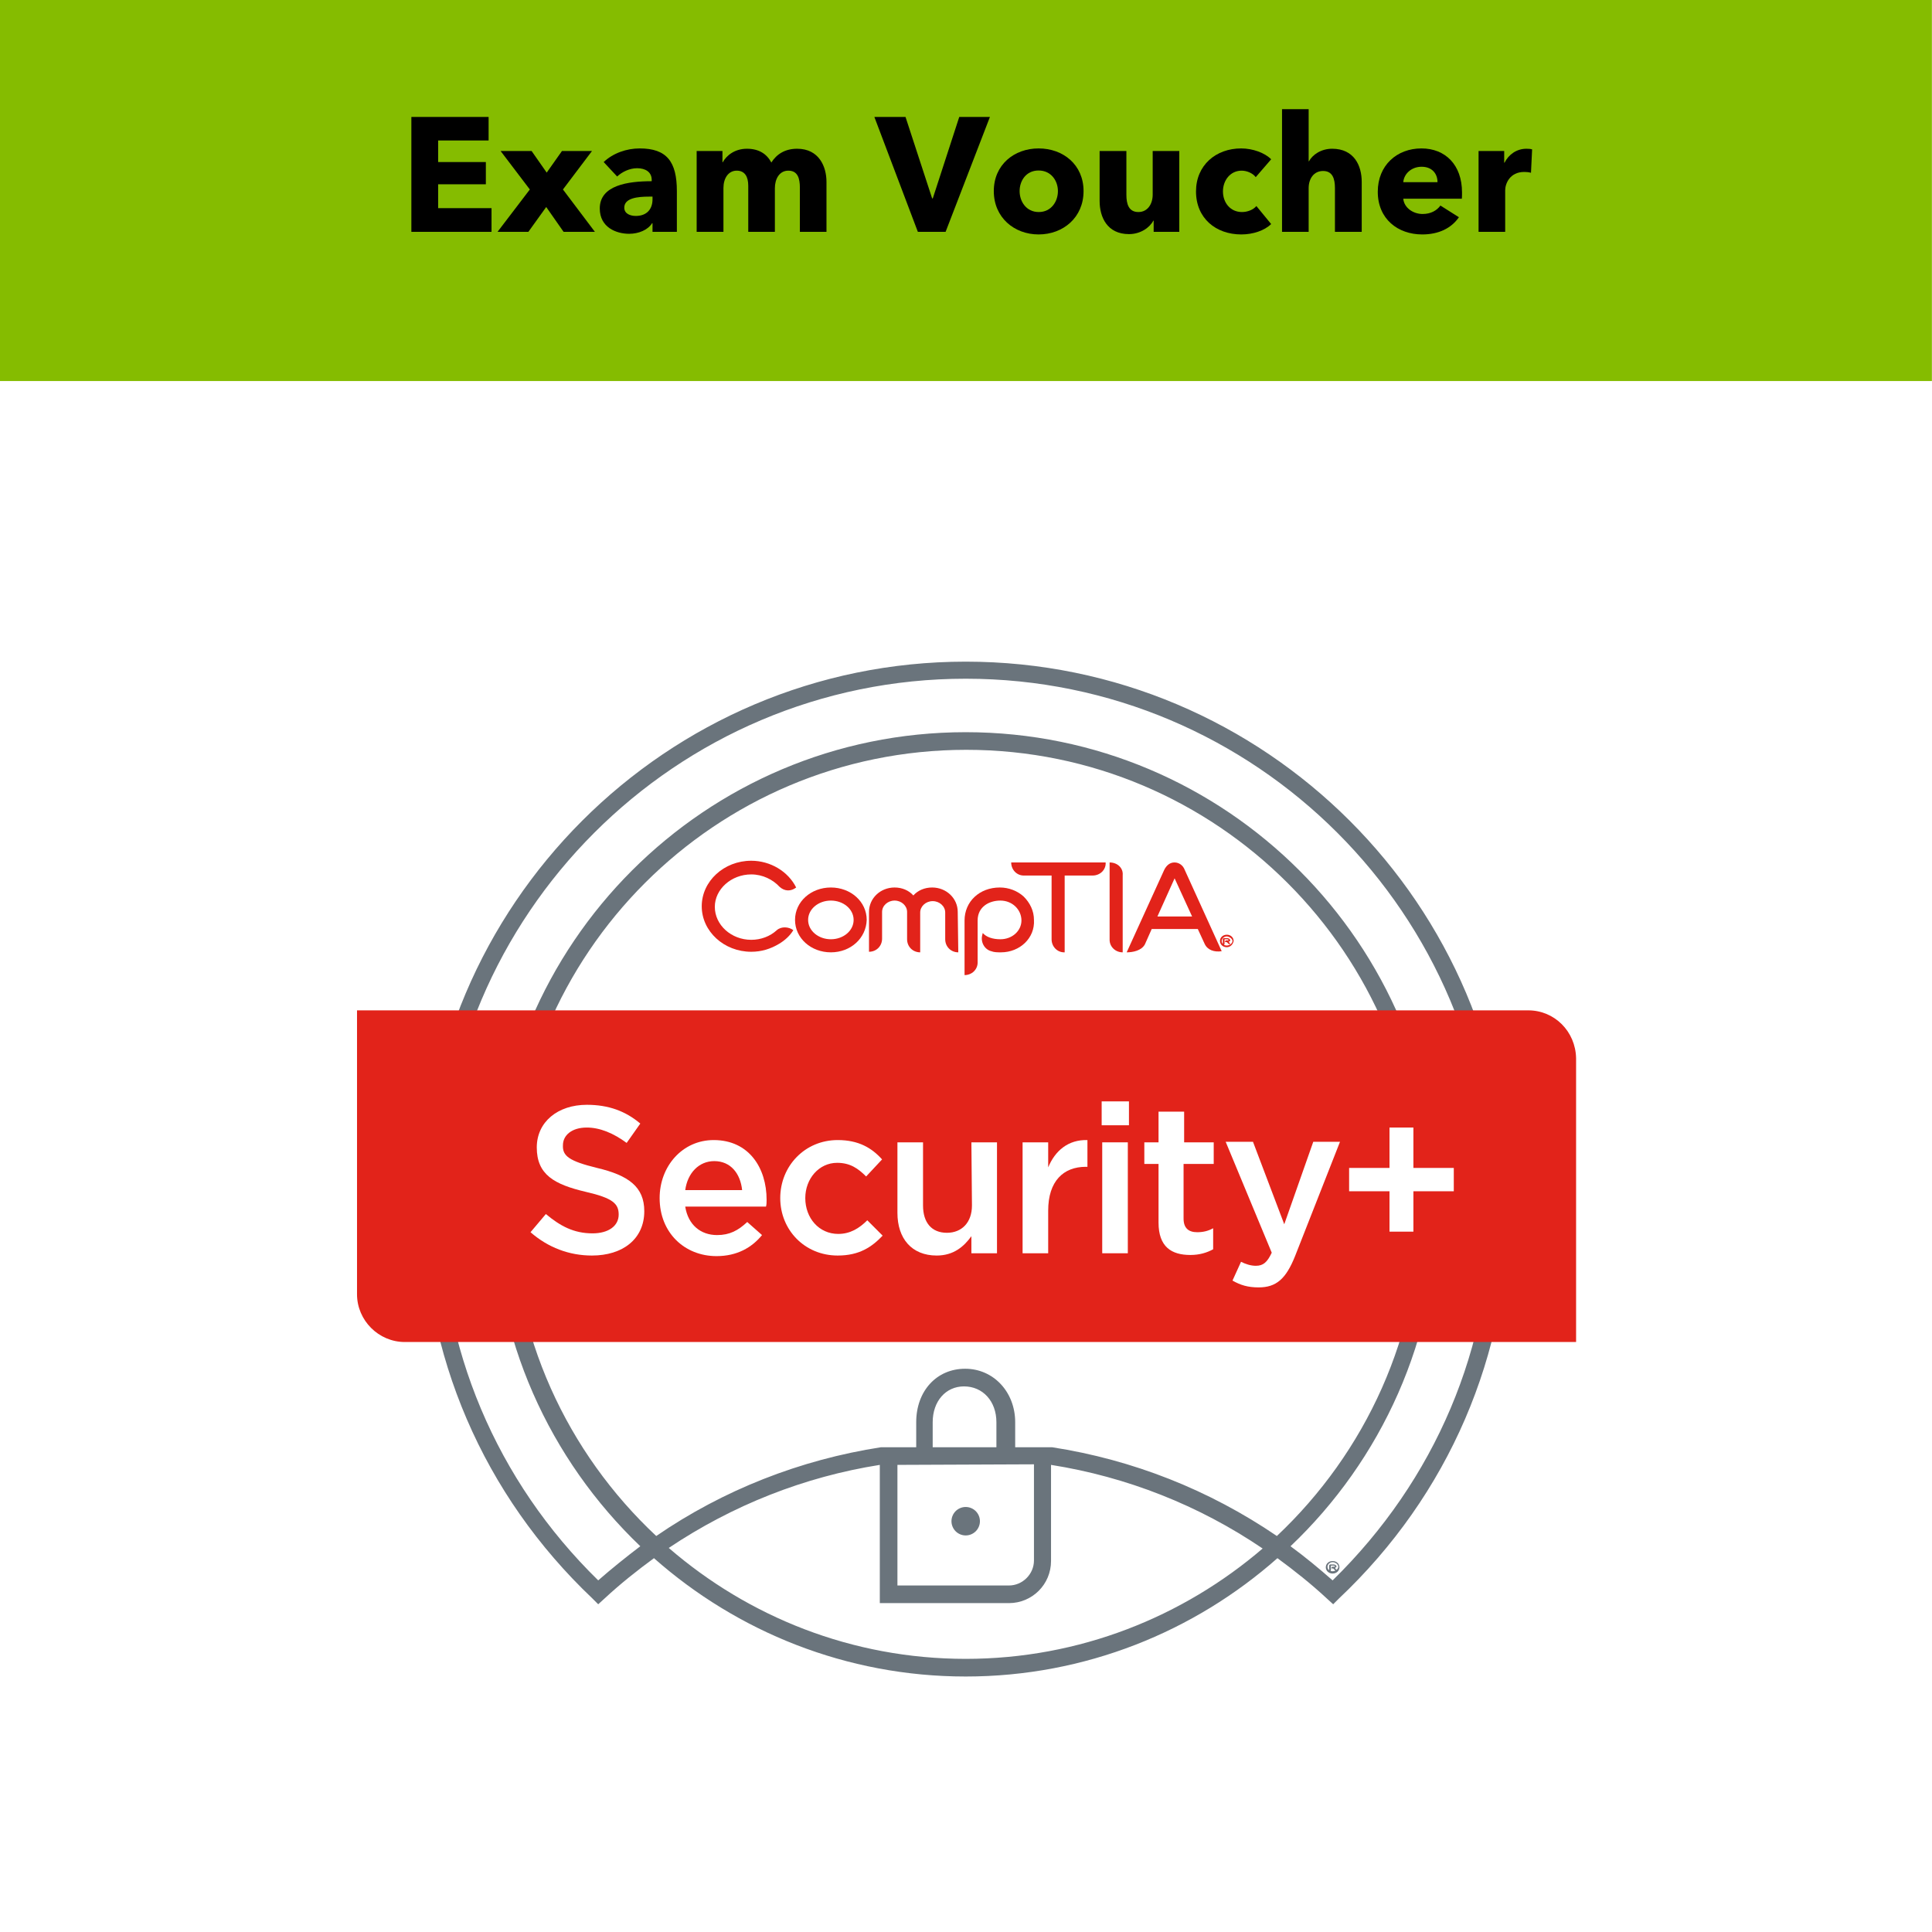 <svg xmlns="http://www.w3.org/2000/svg" xmlns:xlink="http://www.w3.org/1999/xlink" width="500" zoomAndPan="magnify" viewBox="0 0 375 375" height="500" preserveAspectRatio="xMidYMid meet" version="1.0"><defs><g/><clipPath id="7ccf269016"><path d="M 0 0 L 375 0 L 375 73.961 L 0 73.961 Z M 0 0 " clip-rule="nonzero"/></clipPath></defs><rect x="-37.5" width="450" fill="#ffffff" y="-37.5" height="450" fill-opacity="1"/><rect x="-37.5" width="450" fill="#ffffff" y="-37.5" height="450" fill-opacity="1"/><g clip-path="url(#7ccf269016)"><path fill="#85bc00" d="M 0 -5.504 L 374.98 -5.504 L 374.98 73.961 L 0 73.961 Z M 0 -5.504 " fill-opacity="1" fill-rule="nonzero"/></g><path fill="#ffffff" d="M 187.441 128.426 C 129.363 128.426 82.102 175.684 82.102 233.762 C 82.102 263.023 93.809 290.188 115.008 310.281 L 116.113 311.387 L 117.328 310.281 C 120.418 307.41 123.621 304.871 126.934 302.441 C 143.055 316.688 164.254 325.41 187.441 325.41 C 210.629 325.41 231.828 316.688 247.949 302.441 C 251.262 304.871 254.465 307.41 257.555 310.281 L 258.77 311.387 L 259.875 310.281 C 281.184 290.188 292.891 262.914 292.891 233.762 C 292.891 175.684 245.629 128.426 187.441 128.426 Z M 187.441 128.426 " fill-opacity="1" fill-rule="nonzero"/><path fill="#6a747c" d="M 187.441 128.426 C 129.363 128.426 82.102 175.684 82.102 233.762 C 82.102 263.023 93.809 290.188 115.008 310.281 L 116.113 311.387 L 117.328 310.281 C 120.418 307.41 123.621 304.871 126.934 302.441 C 143.055 316.688 164.254 325.41 187.441 325.41 C 210.629 325.41 231.828 316.688 247.949 302.441 C 251.262 304.871 254.465 307.41 257.555 310.281 L 258.77 311.387 L 259.875 310.281 C 281.184 290.188 292.891 262.914 292.891 233.762 C 292.891 175.684 245.629 128.426 187.441 128.426 Z M 187.441 321.984 C 165.359 321.984 145.262 313.816 129.805 300.453 C 142.172 292.172 156.082 286.652 170.77 284.332 L 170.77 311.164 L 195.832 311.164 C 200.359 311.164 204.004 307.52 204.004 302.996 L 204.004 284.332 C 218.688 286.652 232.711 292.172 245.078 300.566 C 229.621 313.816 209.523 321.984 187.441 321.984 Z M 99.328 233.762 C 99.328 185.07 138.859 145.539 187.551 145.539 C 236.246 145.539 275.773 185.07 275.773 233.762 C 275.773 259.16 264.953 282.016 247.84 298.137 C 234.699 289.191 219.902 283.34 204.223 280.91 L 197.047 280.91 L 197.047 276.051 C 197.047 270.199 192.852 265.672 187.332 265.672 C 181.809 265.672 177.836 269.98 177.836 276.051 L 177.836 280.91 L 170.988 280.91 C 155.309 283.34 140.402 289.191 127.375 298.137 C 110.148 282.016 99.328 259.16 99.328 233.762 Z M 193.516 280.91 L 181.035 280.91 L 181.035 276.051 C 181.035 271.969 183.578 269.098 187.109 269.098 C 190.754 269.098 193.402 271.969 193.402 276.051 L 193.402 280.91 Z M 200.691 284.223 L 200.691 302.883 C 200.691 305.535 198.484 307.742 195.832 307.742 L 174.191 307.742 L 174.191 284.332 Z M 258.66 306.75 C 256.008 304.43 253.359 302.223 250.488 300.125 C 268.047 283.449 279.086 259.82 279.086 233.762 C 279.086 183.191 238.012 142.117 187.441 142.117 C 136.871 142.117 95.797 183.191 95.797 233.762 C 95.797 259.82 106.727 283.34 124.281 300.125 C 121.523 302.223 118.762 304.43 116.113 306.75 C 96.348 287.426 85.414 261.59 85.414 233.762 C 85.414 177.562 131.129 131.738 187.441 131.738 C 243.754 131.738 289.465 177.449 289.465 233.762 C 289.578 261.477 278.535 287.316 258.66 306.75 Z M 258.66 306.75 " fill-opacity="1" fill-rule="nonzero"/><path fill="#6a747c" d="M 190.203 295.266 C 190.203 295.633 190.133 295.984 189.992 296.32 C 189.852 296.66 189.652 296.957 189.395 297.219 C 189.133 297.477 188.836 297.676 188.496 297.816 C 188.16 297.957 187.809 298.027 187.441 298.027 C 187.074 298.027 186.723 297.957 186.383 297.816 C 186.047 297.676 185.746 297.477 185.488 297.219 C 185.23 296.957 185.031 296.66 184.891 296.32 C 184.75 295.984 184.68 295.633 184.68 295.266 C 184.68 294.898 184.75 294.547 184.891 294.207 C 185.031 293.871 185.23 293.57 185.488 293.312 C 185.746 293.055 186.047 292.855 186.383 292.715 C 186.723 292.574 187.074 292.504 187.441 292.504 C 187.809 292.504 188.16 292.574 188.496 292.715 C 188.836 292.855 189.133 293.055 189.395 293.312 C 189.652 293.57 189.852 293.871 189.992 294.207 C 190.133 294.547 190.203 294.898 190.203 295.266 Z M 190.203 295.266 " fill-opacity="1" fill-rule="nonzero"/><path fill="#e2231a" d="M 161.273 174.801 C 158.844 174.801 156.855 176.457 156.855 178.555 C 156.855 180.652 158.844 182.309 161.273 182.309 C 163.703 182.309 165.688 180.652 165.688 178.555 C 165.688 176.457 163.703 174.801 161.273 174.801 M 161.273 184.848 C 157.406 184.848 154.316 182.09 154.316 178.555 C 154.316 175.02 157.406 172.262 161.273 172.262 C 165.137 172.262 168.227 175.02 168.227 178.555 C 168.117 182.09 165.137 184.848 161.273 184.848 " fill-opacity="1" fill-rule="nonzero"/><path fill="#e2231a" d="M 186.004 184.848 C 184.57 184.848 183.465 183.746 183.465 182.309 L 183.465 177.121 C 183.465 175.906 182.363 174.91 181.035 174.91 C 179.711 174.91 178.609 175.906 178.609 177.121 L 178.609 184.848 C 177.172 184.848 176.066 183.746 176.066 182.309 L 176.066 177.008 C 176.066 175.793 174.965 174.801 173.641 174.801 C 172.312 174.801 171.211 175.793 171.211 177.008 L 171.211 182.199 C 171.211 183.633 170.105 184.738 168.672 184.738 L 168.672 177.008 C 168.672 174.359 170.879 172.262 173.641 172.262 C 175.074 172.262 176.398 172.812 177.281 173.809 C 178.164 172.812 179.492 172.262 180.926 172.262 C 183.688 172.262 185.895 174.359 185.895 177.008 Z M 186.004 184.848 " fill-opacity="1" fill-rule="nonzero"/><path fill="#e2231a" d="M 194.285 184.848 C 193.625 184.848 192.961 184.848 192.41 184.629 C 191.086 184.297 190.312 182.859 190.645 181.535 C 190.645 181.426 190.754 181.203 190.754 181.094 C 191.414 181.867 192.629 182.309 194.176 182.309 C 196.496 182.309 198.262 180.652 198.262 178.664 C 198.262 176.566 196.496 174.801 194.176 174.801 C 191.969 174.801 189.758 176.016 189.758 178.664 L 189.758 186.836 C 189.758 188.16 188.656 189.266 187.219 189.266 L 187.219 178.664 C 187.219 175.02 190.09 172.262 194.066 172.262 C 195.832 172.262 197.488 172.922 198.703 174.027 C 199.918 175.242 200.691 176.789 200.691 178.555 C 200.91 182.09 197.93 184.848 194.285 184.848 " fill-opacity="1" fill-rule="nonzero"/><path fill="#e2231a" d="M 212.062 169.941 L 206.652 169.941 L 206.652 184.848 L 206.543 184.848 C 205.219 184.848 204.113 183.746 204.113 182.309 L 204.113 169.941 L 198.703 169.941 C 197.379 169.941 196.273 168.84 196.273 167.402 L 214.602 167.402 C 214.715 168.727 213.609 169.941 212.062 169.941 " fill-opacity="1" fill-rule="nonzero"/><path fill="#e2231a" d="M 228.184 170.051 L 224.652 177.891 L 231.387 177.891 L 227.742 169.941 Z M 233.816 183.191 L 232.492 180.32 L 223.547 180.32 L 222.223 183.301 C 221.559 184.516 219.902 184.848 218.688 184.848 L 225.977 168.84 C 226.418 167.953 227.082 167.402 227.965 167.402 C 228.848 167.402 229.621 167.953 229.953 168.84 L 237.129 184.629 C 235.691 184.848 234.367 184.406 233.816 183.191 " fill-opacity="1" fill-rule="nonzero"/><path fill="#e2231a" d="M 151.336 172.152 C 150.008 170.715 148.023 169.723 145.812 169.723 C 141.949 169.723 138.746 172.594 138.746 176.016 C 138.746 179.547 141.949 182.418 145.812 182.418 C 147.691 182.418 149.457 181.758 150.781 180.543 C 151.664 179.77 153.102 179.879 153.984 180.543 C 153.32 181.645 152.328 182.531 151.223 183.191 C 149.566 184.188 147.801 184.738 145.812 184.738 C 140.516 184.738 136.207 180.762 136.207 175.906 C 136.207 171.047 140.516 167.07 145.812 167.07 C 149.566 167.07 152.992 169.168 154.535 172.262 C 153.543 173.035 152.328 173.035 151.336 172.152 " fill-opacity="1" fill-rule="nonzero"/><path fill="#e2231a" d="M 238.562 182.75 L 238.453 182.75 C 238.453 182.75 238.562 182.859 238.785 183.191 C 238.676 183.301 238.562 183.301 238.453 183.191 C 238.121 182.859 238.121 182.859 238.121 182.859 L 237.789 182.859 L 237.789 182.75 C 237.789 182.641 237.902 182.531 238.012 182.531 L 238.121 182.531 C 238.234 182.531 238.344 182.531 238.344 182.531 C 238.344 182.531 238.453 182.531 238.453 182.418 C 238.453 182.418 238.453 182.309 238.121 182.309 L 237.68 182.309 L 237.68 183.191 C 237.68 183.301 237.57 183.414 237.461 183.414 L 237.348 183.414 L 237.348 182.309 C 237.348 182.199 237.461 182.09 237.57 182.09 L 238.121 182.09 C 238.676 182.09 238.785 182.418 238.785 182.531 C 238.785 182.531 238.785 182.75 238.562 182.75 M 238.121 181.758 C 237.57 181.758 237.129 182.199 237.129 182.641 C 237.129 183.191 237.57 183.523 238.121 183.523 C 238.676 183.523 239.227 183.082 239.227 182.641 C 239.227 182.199 238.562 181.758 238.121 181.758 M 238.121 183.855 C 237.348 183.855 236.797 183.301 236.797 182.641 C 236.797 181.977 237.348 181.426 238.121 181.426 C 238.895 181.426 239.445 181.977 239.445 182.641 C 239.336 183.301 238.785 183.855 238.121 183.855 " fill-opacity="1" fill-rule="nonzero"/><path fill="#e2231a" d="M 215.375 167.402 L 215.375 182.418 C 215.375 183.746 216.48 184.848 217.914 184.848 L 217.914 169.832 C 218.027 168.508 216.922 167.402 215.375 167.402 " fill-opacity="1" fill-rule="nonzero"/><path fill="#e2231a" d="M 296.645 196.109 L 69.297 196.109 L 69.297 251.207 C 69.297 256.289 73.492 260.484 78.57 260.484 L 305.918 260.484 L 305.918 205.387 C 305.809 200.195 301.723 196.109 296.645 196.109 Z M 296.645 196.109 " fill-opacity="1" fill-rule="nonzero"/><path fill="#ffffff" d="M 115.891 226.695 C 121.965 228.133 125.055 230.34 125.055 235.09 C 125.055 240.5 120.859 243.699 114.898 243.699 C 110.48 243.699 106.395 242.156 102.973 239.172 L 105.953 235.641 C 108.715 237.957 111.363 239.395 115.008 239.395 C 118.098 239.395 120.086 237.957 120.086 235.75 C 120.086 233.652 118.984 232.547 113.684 231.332 C 107.609 229.898 104.188 228.02 104.188 222.723 C 104.188 217.754 108.273 214.441 113.902 214.441 C 118.098 214.441 121.41 215.656 124.281 218.082 L 121.633 221.84 C 119.094 219.961 116.441 218.855 113.902 218.855 C 110.922 218.855 109.266 220.402 109.266 222.281 C 109.156 224.379 110.48 225.371 115.891 226.695 Z M 115.891 226.695 " fill-opacity="1" fill-rule="nonzero"/><path fill="#ffffff" d="M 139.188 239.727 C 141.617 239.727 143.273 238.844 145.039 237.188 L 147.91 239.727 C 145.926 242.156 143.055 243.812 139.078 243.812 C 132.895 243.812 128.035 239.285 128.035 232.547 C 128.035 226.363 132.453 221.285 138.527 221.285 C 145.371 221.285 148.797 226.695 148.797 232.879 C 148.797 233.32 148.797 233.762 148.684 234.203 L 133.004 234.203 C 133.559 237.738 135.988 239.727 139.188 239.727 Z M 144.047 231.004 C 143.715 227.801 141.84 225.371 138.637 225.371 C 135.656 225.371 133.445 227.691 133.004 231.004 Z M 144.047 231.004 " fill-opacity="1" fill-rule="nonzero"/><path fill="#ffffff" d="M 162.598 243.699 C 156.191 243.699 151.445 238.73 151.445 232.547 C 151.445 226.363 156.191 221.285 162.598 221.285 C 166.684 221.285 169.223 222.832 171.211 225.039 L 168.117 228.352 C 166.57 226.809 165.027 225.703 162.488 225.703 C 158.953 225.703 156.305 228.793 156.305 232.547 C 156.305 236.414 158.953 239.504 162.707 239.504 C 165.027 239.504 166.793 238.402 168.34 236.855 L 171.32 239.836 C 169.223 242.043 166.793 243.699 162.598 243.699 Z M 162.598 243.699 " fill-opacity="1" fill-rule="nonzero"/><path fill="#ffffff" d="M 188.547 221.727 L 193.516 221.727 L 193.516 243.258 L 188.547 243.258 L 188.547 239.945 C 187.109 241.934 185.121 243.699 181.809 243.699 C 176.953 243.699 174.191 240.387 174.191 235.418 L 174.191 221.727 L 179.16 221.727 L 179.16 233.984 C 179.16 237.297 180.816 239.285 183.797 239.285 C 186.668 239.285 188.656 237.297 188.656 233.984 Z M 188.547 221.727 " fill-opacity="1" fill-rule="nonzero"/><path fill="#ffffff" d="M 203.453 243.258 L 198.484 243.258 L 198.484 221.727 L 203.453 221.727 L 203.453 226.586 C 204.777 223.383 207.316 221.176 211.07 221.285 L 211.07 226.477 L 210.738 226.477 C 206.434 226.477 203.453 229.234 203.453 234.977 Z M 203.453 243.258 " fill-opacity="1" fill-rule="nonzero"/><path fill="#ffffff" d="M 213.832 218.414 L 213.832 213.777 L 219.129 213.777 L 219.129 218.414 Z M 213.941 243.258 L 213.941 221.727 L 218.91 221.727 L 218.91 243.258 Z M 213.941 243.258 " fill-opacity="1" fill-rule="nonzero"/><path fill="#ffffff" d="M 229.73 236.523 C 229.73 238.402 230.723 239.172 232.379 239.172 C 233.484 239.172 234.477 238.953 235.473 238.402 L 235.473 242.484 C 234.258 243.148 232.82 243.59 231.055 243.59 C 227.41 243.59 224.871 242.043 224.871 237.297 L 224.871 225.922 L 222.113 225.922 L 222.113 221.727 L 224.871 221.727 L 224.871 215.766 L 229.84 215.766 L 229.84 221.727 L 235.582 221.727 L 235.582 225.922 L 229.73 225.922 Z M 229.73 236.523 " fill-opacity="1" fill-rule="nonzero"/><path fill="#ffffff" d="M 251.371 243.812 C 249.605 248.227 247.727 249.883 244.305 249.883 C 242.207 249.883 240.773 249.441 239.227 248.559 L 240.883 244.914 C 241.766 245.355 242.758 245.688 243.754 245.688 C 245.188 245.688 245.961 245.027 246.844 243.148 L 237.902 221.617 L 243.203 221.617 L 249.273 237.629 L 254.906 221.617 L 260.094 221.617 Z M 251.371 243.812 " fill-opacity="1" fill-rule="nonzero"/><path fill="#ffffff" d="M 269.703 218.855 L 274.34 218.855 L 274.34 226.695 L 282.18 226.695 L 282.18 231.223 L 274.34 231.223 L 274.34 239.062 L 269.703 239.062 L 269.703 231.223 L 261.863 231.223 L 261.863 226.695 L 269.703 226.695 Z M 269.703 218.855 " fill-opacity="1" fill-rule="nonzero"/><path fill="#6a747c" d="M 259.211 304.32 L 259.102 304.32 C 259.102 304.32 259.211 304.43 259.434 304.762 C 259.32 304.871 259.211 304.871 259.102 304.762 C 258.77 304.43 258.77 304.43 258.77 304.43 L 258.438 304.43 L 258.438 304.32 C 258.438 304.207 258.551 304.098 258.66 304.098 L 258.77 304.098 C 258.879 304.098 258.992 304.098 258.992 304.098 C 258.992 304.098 259.102 304.098 259.102 303.988 C 259.102 303.988 259.102 303.879 258.77 303.879 L 258.328 303.879 L 258.328 304.762 C 258.328 304.871 258.219 304.98 258.109 304.98 L 257.996 304.98 L 257.996 303.879 C 257.996 303.766 258.109 303.656 258.219 303.656 L 258.77 303.656 C 259.32 303.656 259.434 303.988 259.434 304.098 C 259.434 304.098 259.211 304.207 259.211 304.32 M 258.66 303.215 C 258.109 303.215 257.664 303.656 257.664 304.098 C 257.664 304.652 258.109 304.98 258.66 304.98 C 259.211 304.98 259.766 304.539 259.766 304.098 C 259.766 303.656 259.211 303.215 258.66 303.215 M 258.66 305.422 C 257.887 305.422 257.336 304.871 257.336 304.207 C 257.336 303.547 257.887 302.996 258.66 302.996 C 259.434 302.996 259.984 303.547 259.984 304.207 C 259.984 304.871 259.434 305.422 258.66 305.422 " fill-opacity="1" fill-rule="nonzero"/><g fill="#000000" fill-opacity="1"><g transform="translate(77.545, 45)"><g><path d="M 17.859 0 L 17.859 -4.598 L 7.496 -4.598 L 7.496 -9.23 L 16.758 -9.23 L 16.758 -13.547 L 7.496 -13.547 L 7.496 -17.734 L 17.293 -17.734 L 17.293 -22.301 L 2.301 -22.301 L 2.301 0 Z M 17.859 0 "/></g></g></g><g fill="#000000" fill-opacity="1"><g transform="translate(96.665, 45)"><g><path d="M 18.805 0 L 12.602 -8.223 L 18.238 -15.688 L 12.41 -15.688 L 9.449 -11.496 L 6.52 -15.688 L 0.504 -15.688 L 6.176 -8.223 L -0.094 0 L 5.891 0 L 9.355 -4.82 L 12.727 0 Z M 18.805 0 "/></g></g></g><g fill="#000000" fill-opacity="1"><g transform="translate(115.376, 45)"><g><path d="M 11.277 -6.301 C 11.277 -4.348 10.113 -3.086 8.031 -3.086 C 6.992 -3.086 5.797 -3.496 5.797 -4.695 C 5.797 -6.551 8.348 -6.836 10.617 -6.836 L 11.277 -6.836 Z M 4.41 -10.742 C 5.355 -11.625 6.805 -12.348 8.285 -12.348 C 9.891 -12.348 11.121 -11.625 11.121 -10.078 L 11.121 -9.828 C 6.551 -9.828 1.039 -9.07 1.039 -4.535 C 1.039 -0.852 4.254 0.379 6.742 0.379 C 8.598 0.379 10.395 -0.379 11.184 -1.668 L 11.277 -1.668 L 11.277 0 L 16.004 0 L 16.004 -7.906 C 16.004 -13.609 14.051 -16.191 8.789 -16.191 C 6.238 -16.191 3.621 -15.277 1.797 -13.547 Z M 4.41 -10.742 "/></g></g></g><g fill="#000000" fill-opacity="1"><g transform="translate(133.205, 45)"><g><path d="M 27.215 0 L 27.215 -9.703 C 27.215 -12.664 25.766 -16.129 21.516 -16.129 C 19.184 -16.129 17.547 -15.09 16.508 -13.449 C 15.625 -15.152 14.051 -16.129 11.781 -16.129 C 9.418 -16.129 7.812 -14.836 7.086 -13.512 L 7.023 -13.512 L 7.023 -15.688 L 2.016 -15.688 L 2.016 0 L 7.215 0 L 7.215 -8.504 C 7.215 -10.395 8.16 -11.875 9.797 -11.875 C 11.34 -11.875 12.031 -10.742 12.031 -8.945 L 12.031 0 L 17.199 0 L 17.199 -8.473 C 17.199 -10.238 18.051 -11.875 19.812 -11.875 C 21.641 -11.875 22.051 -10.363 22.051 -8.566 L 22.051 0 Z M 27.215 0 "/></g></g></g><g fill="#000000" fill-opacity="1"><g transform="translate(170.186, 45)"><g><path d="M 21.957 -22.301 L 16.004 -22.301 L 10.867 -6.488 L 10.742 -6.488 L 5.574 -22.301 L -0.473 -22.301 L 7.969 0 L 13.355 0 Z M 21.957 -22.301 "/></g></g></g><g fill="#000000" fill-opacity="1"><g transform="translate(191.669, 45)"><g><path d="M 18.648 -7.906 C 18.648 -13.039 14.68 -16.191 9.922 -16.191 C 5.199 -16.191 1.227 -13.039 1.227 -7.906 C 1.227 -2.773 5.199 0.504 9.922 0.504 C 14.68 0.504 18.648 -2.773 18.648 -7.906 Z M 13.672 -7.906 C 13.672 -5.891 12.379 -3.844 9.953 -3.844 C 7.527 -3.844 6.238 -5.891 6.238 -7.906 C 6.238 -9.922 7.496 -11.906 9.922 -11.906 C 12.348 -11.906 13.672 -9.922 13.672 -7.906 Z M 13.672 -7.906 "/></g></g></g><g fill="#000000" fill-opacity="1"><g transform="translate(211.577, 45)"><g><path d="M 17.324 0 L 17.324 -15.688 L 12.16 -15.688 L 12.16 -7.215 C 12.16 -5.418 11.184 -3.844 9.387 -3.844 C 7.496 -3.844 7.055 -5.418 7.055 -7.184 L 7.055 -15.688 L 1.859 -15.688 L 1.859 -5.984 C 1.859 -2.836 3.34 0.441 7.559 0.441 C 9.766 0.441 11.559 -0.789 12.285 -2.172 L 12.348 -2.172 L 12.348 0 Z M 17.324 0 "/></g></g></g><g fill="#000000" fill-opacity="1"><g transform="translate(230.918, 45)"><g><path d="M 15.812 -14.082 C 14.586 -15.34 12.223 -16.191 9.984 -16.191 C 5.102 -16.191 1.227 -12.945 1.227 -7.844 C 1.227 -2.645 5.07 0.504 10.016 0.504 C 12.316 0.504 14.523 -0.254 15.812 -1.512 L 12.945 -5.008 C 12.316 -4.254 11.184 -3.844 10.145 -3.844 C 7.875 -3.844 6.457 -5.672 6.457 -7.844 C 6.457 -10.016 7.906 -11.875 10.078 -11.875 C 11.121 -11.875 12.254 -11.371 12.82 -10.617 Z M 15.812 -14.082 "/></g></g></g><g fill="#000000" fill-opacity="1"><g transform="translate(246.763, 45)"><g><path d="M 17.547 0 L 17.547 -9.703 C 17.547 -12.852 16.066 -16.129 11.812 -16.129 C 9.641 -16.129 8 -14.961 7.309 -13.703 L 7.246 -13.703 L 7.246 -23.812 L 2.078 -23.812 L 2.078 0 L 7.246 0 L 7.246 -8.473 C 7.246 -10.332 8.254 -11.812 10.047 -11.812 C 11.906 -11.812 12.348 -10.27 12.348 -8.504 L 12.348 0 Z M 17.547 0 "/></g></g></g><g fill="#000000" fill-opacity="1"><g transform="translate(266.198, 45)"><g><path d="M 6.176 -9.641 C 6.301 -11.246 7.75 -12.633 9.734 -12.633 C 11.781 -12.633 12.82 -11.277 12.82 -9.641 Z M 17.578 -7.656 C 17.578 -13.008 14.332 -16.191 9.703 -16.191 C 4.945 -16.191 1.227 -12.914 1.227 -7.781 C 1.227 -2.488 5.133 0.504 9.859 0.504 C 13.039 0.504 15.496 -0.691 16.977 -2.836 L 13.387 -5.102 C 12.695 -4.156 11.559 -3.465 9.922 -3.465 C 8.062 -3.465 6.332 -4.695 6.176 -6.426 L 17.547 -6.426 C 17.578 -6.805 17.578 -7.246 17.578 -7.656 Z M 17.578 -7.656 "/></g></g></g><g fill="#000000" fill-opacity="1"><g transform="translate(284.972, 45)"><g><path d="M 12.41 -16.004 C 12.16 -16.098 11.719 -16.129 11.309 -16.129 C 9.387 -16.129 7.844 -14.992 7.055 -13.418 L 6.992 -13.418 L 6.992 -15.688 L 2.016 -15.688 L 2.016 0 L 7.184 0 L 7.184 -8.062 C 7.184 -9.355 8.094 -11.625 10.867 -11.625 C 11.277 -11.625 11.719 -11.594 12.191 -11.465 Z M 12.41 -16.004 "/></g></g></g></svg>
